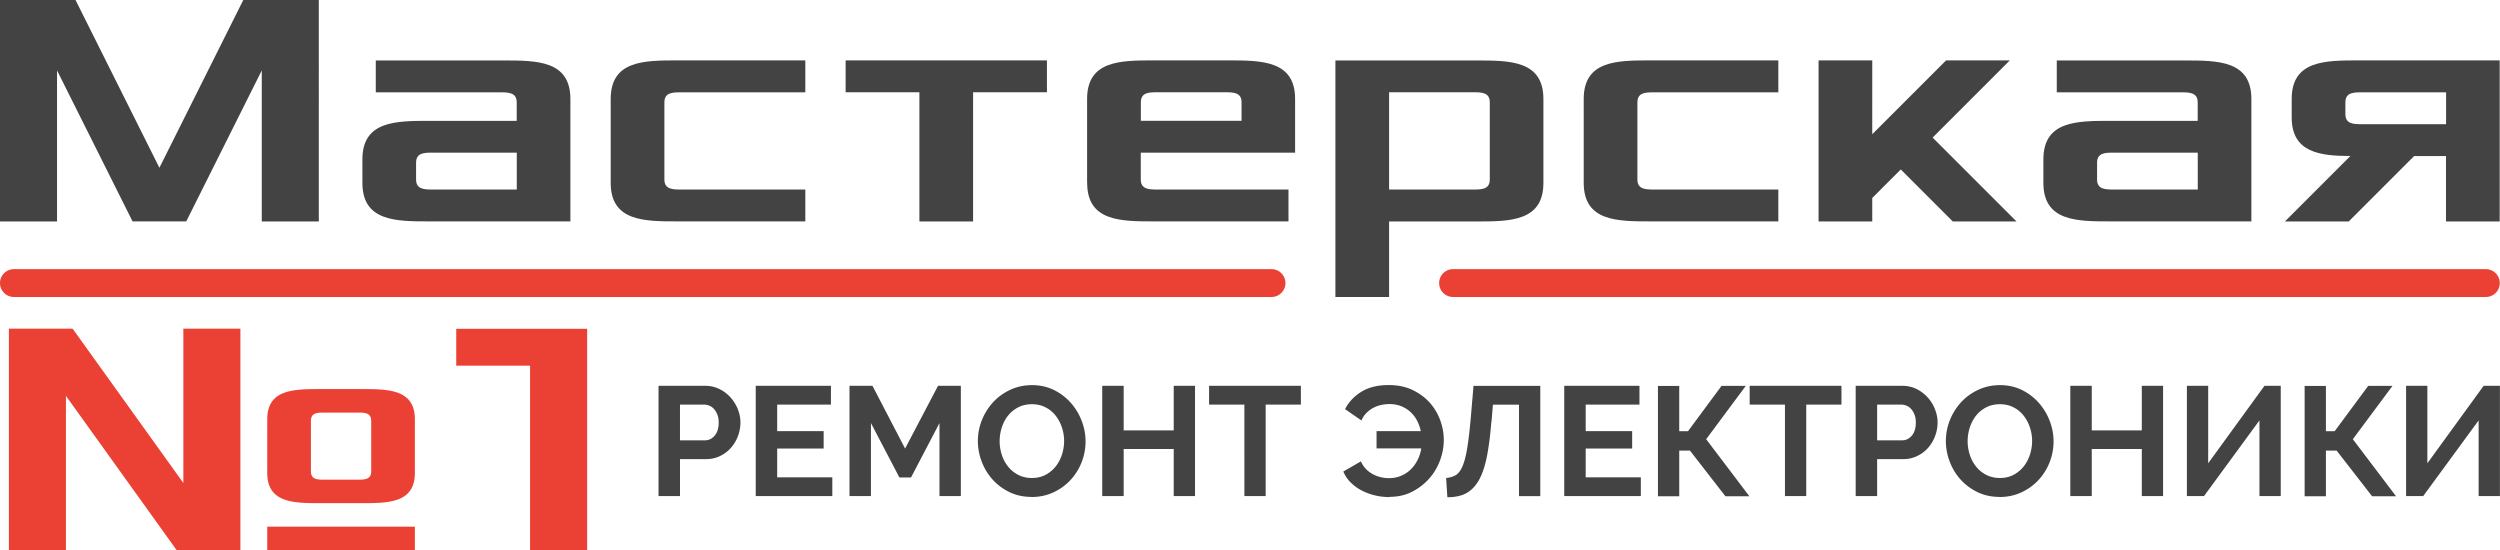 <svg viewBox="0 0 328.72 72.34" xmlns="http://www.w3.org/2000/svg"><path d="M0 29.12h7.5V9.26l9.93 19.85h7.06l9.93-19.85v19.86h7.5V0h-9.93L20.96 22.06 9.93 0H0zm47.65-5.08c0 5.07 4.41 5.07 8.82 5.07H75V13.02c0-5.07-4.41-5.07-8.82-5.07H49.41v4.19h16.32c1.1 0 2.21 0 2.21 1.32v2.43H56.47c-4.41 0-8.82 0-8.82 5.07v3.09zm7.06-.44v-2.21c0-1.32 1.1-1.32 2.21-1.32h11.03v4.85H56.92c-1.1 0-2.21 0-2.21-1.32m25.59.44c0 5.07 4.41 5.07 8.82 5.07h16.77v-4.19H89.57c-1.1 0-2.21 0-2.21-1.32V13.46c0-1.32 1.1-1.32 2.21-1.32h16.32v-4.2H89.12c-4.41 0-8.82 0-8.82 5.07zm30.88-11.91h9.71v16.99h7.06V12.13h9.71V7.94h-26.47v4.19zm31.77 11.91c0 5.07 4.41 5.07 8.82 5.07h17.65v-4.19h-17.21c-1.1 0-2.21 0-2.21-1.32v-3.53h20.29v-7.06c0-5.07-4.41-5.07-8.82-5.07h-9.71c-4.41 0-8.82 0-8.82 5.07v11.03zm7.06-8.16v-2.43c0-1.32 1.1-1.32 2.21-1.32h8.82c1.1 0 2.21 0 2.21 1.32v2.43zm25.58 23.17h7.06v-9.93h11.47c4.41 0 8.82 0 8.82-5.07V13.02c0-5.07-4.41-5.07-8.82-5.07h-18.53zm7.06-14.12v-12.8h11.03c1.1 0 2.21 0 2.21 1.32V23.6c0 1.32-1.1 1.32-2.21 1.32h-11.03zm25.59-.89c0 5.07 4.41 5.07 8.82 5.07h16.77v-4.19h-16.32c-1.1 0-2.21 0-2.21-1.32V13.46c0-1.32 1.1-1.32 2.21-1.32h16.32v-4.2h-16.77c-4.41 0-8.82 0-8.82 5.07zm30.88 5.08h7.06v-3.09l3.75-3.75 6.84 6.84h8.38l-11.03-11.03 10.15-10.15h-8.38l-9.71 9.71V7.94h-7.06zm29.56-5.08c0 5.07 4.41 5.07 8.82 5.07h18.53V13.02c0-5.07-4.41-5.07-8.82-5.07h-16.77v4.19h16.32c1.1 0 2.21 0 2.21 1.32v2.43H277.5c-4.41 0-8.82 0-8.82 5.07v3.09zm7.06-.44v-2.21c0-1.32 1.1-1.32 2.21-1.32h11.03v4.85h-11.03c-1.1 0-2.21 0-2.21-1.32m24.71 5.52h8.38l8.6-8.6h4.19v8.6h7.06V7.94h-18.53c-4.41 0-8.82 0-8.82 5.07v2.43c0 4.63 3.75 5.07 7.72 5.07l-8.6 8.6zM308.39 15v-1.54c0-1.32 1.1-1.32 2.21-1.32h11.03v4.19H310.6c-1.1 0-2.21 0-2.21-1.32z" fill="#444344"/><path d="M1.83 39.05a1.83 1.83 0 0 1 0-3.66h165.36a1.83 1.83 0 0 1 0 3.66zm189.23 0a1.83 1.83 0 0 1 0-3.66h135.8a1.83 1.83 0 0 1 0 3.66H191.05zM1.17 72.34h7.5V52.05l14.56 20.29h8.38V43.22h-7.5v20.29L9.55 43.22H1.17zm33.97 0h19.41v-3.09H35.14zm0-10.15c0 3.97 3.53 3.97 7.06 3.97h5.29c3.53 0 7.06 0 7.06-3.97v-7.06c0-3.97-3.53-3.97-7.06-3.97H42.2c-3.53 0-7.06 0-7.06 3.97zm5.74-.22v-6.62c0-1.1.88-1.1 1.76-1.1h4.41c.88 0 1.76 0 1.76 1.1v6.62c0 1.1-.88 1.1-1.76 1.1h-4.41c-.88 0-1.76 0-1.76-1.1M77.2 43.23H59.99v4.85h9.71v24.27h7.5z" fill="#eb4034"/><path d="M86.59 65.23v-14.5h6.15c.67 0 1.28.14 1.85.42s1.05.65 1.46 1.1c.41.46.73.97.96 1.55s.35 1.16.35 1.75-.11 1.21-.33 1.79-.52 1.09-.92 1.54c-.39.45-.87.81-1.43 1.08s-1.17.41-1.84.41h-3.43v4.86zm2.82-7.33h3.27c.52 0 .95-.21 1.3-.63s.52-.99.52-1.72c0-.37-.05-.7-.16-.99s-.25-.54-.43-.75-.38-.36-.62-.46-.48-.15-.73-.15h-3.15zm20.03 4.86v2.47H99.37v-14.5h9.89v2.47h-7.07v3.49h6.11v2.29h-6.11v3.78zm14.09 2.47v-9.6l-3.74 7.15h-1.53l-3.74-7.15v9.6h-2.82v-14.5h3.02l4.29 8.25 4.33-8.25h3v14.5h-2.82zm12.12.11c-1.06 0-2.03-.21-2.89-.62s-1.61-.97-2.23-1.65c-.62-.69-1.1-1.47-1.44-2.36s-.51-1.79-.51-2.72.18-1.89.54-2.78.86-1.67 1.49-2.35 1.39-1.22 2.26-1.62 1.82-.6 2.84-.6 2 .21 2.87.64 1.6.99 2.22 1.69 1.09 1.48 1.43 2.37.51 1.78.51 2.7c0 .97-.18 1.89-.53 2.77s-.84 1.65-1.47 2.33c-.63.67-1.38 1.21-2.25 1.61s-1.82.6-2.84.6zm-4.21-7.35c0 .63.1 1.23.29 1.82s.47 1.1.83 1.55.8.81 1.33 1.08c.52.27 1.12.41 1.79.41s1.28-.14 1.81-.42c.52-.28.97-.65 1.33-1.11s.63-.98.82-1.56c.18-.58.28-1.17.28-1.77s-.1-1.23-.3-1.82-.48-1.1-.84-1.55-.8-.81-1.33-1.07c-.52-.27-1.11-.4-1.77-.4s-1.29.14-1.82.42-.97.65-1.33 1.1-.62.97-.81 1.55a6 6 0 0 0-.28 1.77m25.69-7.26v14.5h-2.8v-6.19h-6.58v6.19h-2.82v-14.5h2.82v5.86h6.58v-5.86zm13.93 2.47h-4.64v12.03h-2.8V53.2h-4.64v-2.47h12.07v2.47zm11.66 12.16c-.65 0-1.29-.07-1.92-.22s-1.21-.37-1.76-.65-1.02-.64-1.44-1.05-.74-.9-.97-1.44l2.31-1.33c.18.39.41.73.68 1.01s.59.51.92.68c.33.18.68.31 1.04.39s.71.12 1.05.12c.59 0 1.12-.1 1.6-.31.48-.2.91-.48 1.27-.84.36-.35.66-.77.9-1.25s.4-.98.48-1.51H181v-2.27h5.82c-.1-.46-.25-.91-.47-1.34s-.5-.81-.84-1.13c-.34-.33-.75-.59-1.22-.79s-1.01-.3-1.62-.3c-.33 0-.67.04-1.02.11s-.69.19-1.02.36c-.33.16-.63.38-.92.66s-.52.62-.69 1.03l-2.16-1.49c.48-.94 1.19-1.7 2.15-2.29s2.15-.88 3.58-.88c1.17 0 2.21.21 3.1.63s1.65.97 2.27 1.65c.61.68 1.08 1.45 1.4 2.32s.48 1.74.48 2.62-.17 1.83-.51 2.73-.82 1.69-1.45 2.39-1.38 1.27-2.25 1.71-1.84.65-2.92.65zm13.38-9.95c-.15 1.87-.35 3.43-.61 4.7s-.61 2.29-1.06 3.07-1.01 1.34-1.67 1.69-1.48.51-2.45.51l-.16-2.53c.46-.04.87-.16 1.22-.35s.65-.57.9-1.12c.25-.56.47-1.36.64-2.4.18-1.04.34-2.43.49-4.16l.35-4.08h8.78v14.5h-2.8V53.21h-3.43l-.18 2.21zm19.65 7.35v2.47h-10.07v-14.5h9.89v2.47h-7.07v3.49h6.11v2.29h-6.11v3.78zm5.06-6.06h1.14l4.41-5.96h3.19l-5.21 7.01 5.68 7.5h-3.15l-4.66-6h-1.41v6H218v-14.5h2.8v5.96zm21.33-3.5h-4.64v12.03h-2.8V53.2h-4.64v-2.47h12.07v2.47zM244 65.23v-14.5h6.15c.67 0 1.28.14 1.85.42s1.05.65 1.46 1.1.73.97.96 1.55.35 1.16.35 1.75-.11 1.21-.33 1.79-.52 1.09-.92 1.54c-.39.45-.87.81-1.43 1.08s-1.17.41-1.84.41h-3.43v4.86zm2.82-7.33h3.27c.52 0 .95-.21 1.3-.63s.52-.99.52-1.72c0-.37-.05-.7-.16-.99s-.25-.54-.43-.75-.38-.36-.62-.46-.48-.15-.73-.15h-3.15zm16.11 7.44c-1.06 0-2.03-.21-2.89-.62s-1.61-.97-2.23-1.65-1.1-1.47-1.44-2.36-.51-1.79-.51-2.72.18-1.89.54-2.78.86-1.67 1.49-2.35 1.39-1.22 2.26-1.62 1.82-.6 2.84-.6 2 .21 2.87.64 1.6.99 2.22 1.69c.61.69 1.09 1.48 1.43 2.37s.51 1.78.51 2.7c0 .97-.18 1.89-.53 2.77s-.84 1.65-1.47 2.33c-.63.67-1.38 1.21-2.25 1.61s-1.82.6-2.84.6zm-4.21-7.35c0 .63.1 1.23.29 1.82s.47 1.1.83 1.55.8.81 1.33 1.08 1.12.41 1.79.41 1.28-.14 1.81-.42c.52-.28.97-.65 1.33-1.11s.63-.98.82-1.56c.18-.58.28-1.17.28-1.77s-.1-1.23-.3-1.82-.48-1.1-.84-1.55-.8-.81-1.33-1.07c-.52-.27-1.11-.4-1.77-.4s-1.29.14-1.82.42-.97.65-1.33 1.1c-.35.46-.62.97-.81 1.55a6 6 0 0 0-.28 1.77m25.7-7.26v14.5h-2.8v-6.19h-6.58v6.19h-2.82v-14.5h2.82v5.86h6.58v-5.86zm5.94 10.17 7.39-10.17h2.14v14.5h-2.8v-9.95l-7.29 9.95h-2.25v-14.5h2.8V60.9zm15.48-4.2h1.14l4.41-5.96h3.19l-5.21 7.01 5.68 7.5h-3.15l-4.66-6h-1.41v6h-2.8v-14.5h2.8v5.96zm13.34 4.2 7.39-10.17h2.14v14.5h-2.8v-9.95l-7.29 9.95h-2.25v-14.5h2.8V60.9z" fill="#444344"/></svg>